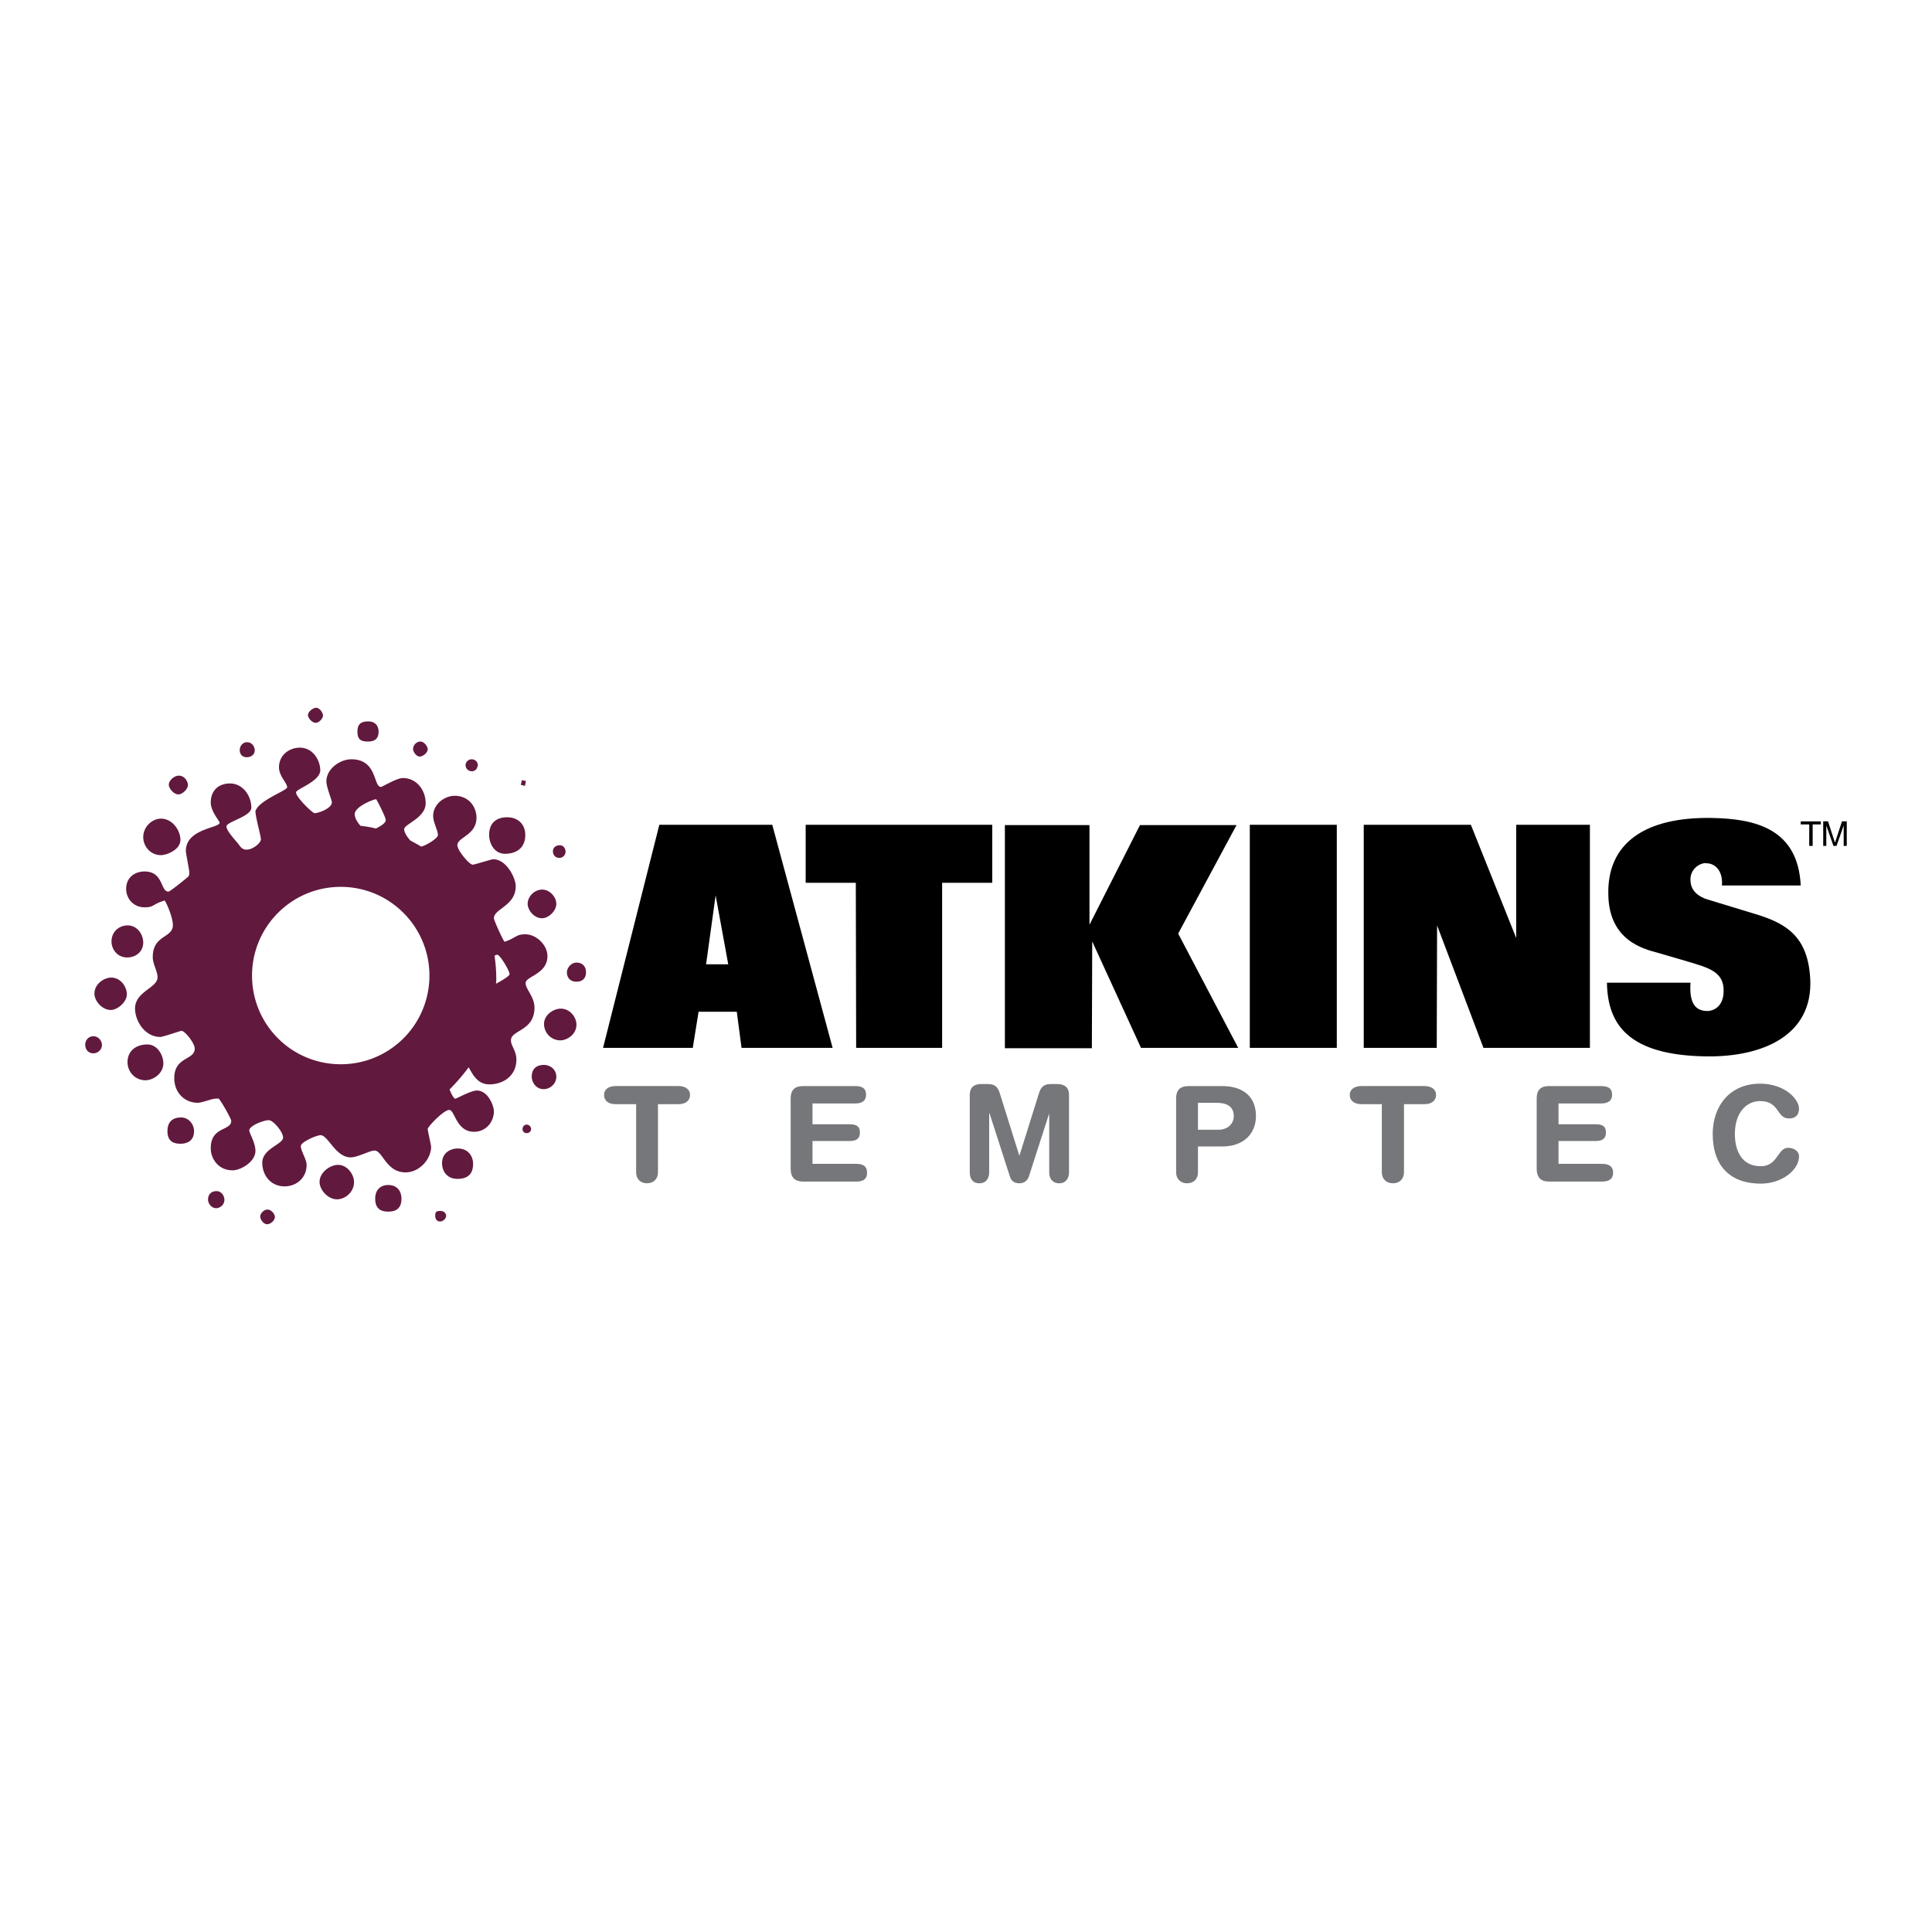 <!--?xml version="1.0" standalone="no"?--><svg xmlns="http://www.w3.org/2000/svg" viewBox="0 0 192.756 192.756"><title>Atkins Temptec - SVG vector logo - www.oklogos.com</title><g fill-rule="evenodd" clip-rule="evenodd"><path fill="#fff" d="M0 0h192.756v192.756H0V0z"/><path d="M25.146 97.332c0 4.9 3.948 8.848 8.849 8.848a8.83 8.83 0 0 0 8.849-8.848c0-4.868-3.948-8.85-8.849-8.85s-8.849 3.982-8.849 8.85zm21.918-21.578c.34 0 .612.272.612.579v.034c0 .035 0 .068-.034.068a.561.561 0 0 1-.578.511.61.61 0 0 1-.613-.613c0-.307.273-.579.613-.579zm5.479 36.449c.239 0 .443.205.443.443s-.204.408-.443.408c-.238 0-.409-.17-.409-.408s.171-.443.409-.443zM49.48 98.148c.647-.34 1.361-.783 1.361-.953 0-.34-.953-1.94-1.225-1.94a.543.543 0 0 0-.272.102c.103.749.17 1.532.17 2.315 0 .17 0 .307-.034.476zM37.5 82.663c.477-.238.987-.544.987-.851 0-.272-.783-1.803-.953-2.076-.341.034-2.145.749-2.145 1.497 0 .375.272.817.579 1.157.545.068 1.056.137 1.532.273zm-5.547-5.82c0 1.123-2.417 1.872-2.417 2.212 0 .51 1.667 2.076 1.838 2.076.408 0 1.735-.477 1.735-1.089 0-.238-.544-1.498-.544-2.076 0-1.293 1.395-2.212 2.484-2.212 2.621 0 2.178 2.756 2.961 2.756.136 0 1.565-.885 2.178-.885 1.396 0 2.28 1.226 2.28 2.519 0 1.464-2.144 2.076-2.144 2.587 0 .306.272.748.613 1.123.374.204.749.408 1.089.612.612-.17 1.667-.851 1.667-1.157 0-.442-.477-1.259-.477-1.905 0-1.191 1.157-2.008 2.144-2.008 1.43 0 2.178 1.123 2.178 2.178 0 1.77-1.906 1.94-1.906 2.757 0 .51 1.191 1.939 1.531 1.939.17 0 1.872-.544 2.042-.544 1.328 0 2.247 1.871 2.247 2.688 0 1.974-2.178 2.247-2.178 3.199 0 .17.783 1.94 1.055 2.349 1.157-.375 1.123-.749 2.076-.749 1.089 0 2.212 1.055 2.212 2.178 0 1.804-2.178 2.007-2.178 2.689 0 .611.885 1.361.885 2.451 0 2.348-2.348 2.211-2.348 3.266 0 .545.544 1.055.544 1.906 0 1.668-1.361 2.484-2.688 2.484-1.226 0-1.668-1.021-2.076-1.701a19.58 19.58 0 0 1-1.906 2.211c.205.512.442.92.579.92.102 0 1.565-.816 2.144-.816 1.123 0 1.702 1.531 1.702 2.076 0 1.088-.816 2.041-1.974 2.041-1.804 0-1.906-2.178-2.485-2.178-.544 0-2.144 1.668-2.144 1.906 0 .17.34 1.6.34 1.77 0 1.225-1.157 2.553-2.552 2.553-1.94 0-2.28-2.178-3.097-2.178-.477 0-1.667.68-2.382.68-1.498 0-2.246-2.213-2.995-2.213-.408 0-1.974.682-1.974 1.09 0 .477.578 1.328.578 1.871 0 1.396-1.123 2.145-2.178 2.145-1.532 0-2.246-1.258-2.246-2.348 0-1.43 2.076-1.838 2.076-2.52 0-.578-.987-1.734-1.43-1.734-.511 0-1.94.545-1.94 1.021 0 .271.613 1.225.613 2.041 0 1.09-1.464 1.939-2.28 1.939-1.396 0-2.178-1.123-2.178-2.211 0-2.18 2.042-1.703 2.042-2.723 0-.238-1.124-2.18-1.259-2.213-.102-.033-.17 0-.34 0-.306 0-1.328.408-1.736.408-1.361 0-2.348-1.055-2.348-2.451 0-2.178 2.042-1.77 2.042-2.961 0-.543-.987-1.77-1.328-1.77-.068 0-1.837.613-2.109.613-1.566 0-2.519-1.633-2.519-2.824 0-1.736 2.246-2.043 2.246-3.131 0-.613-.477-1.294-.477-2.009 0-2.246 2.008-1.872 2.008-3.199 0-.647-.51-1.974-.817-2.451-1.259.375-1.021.681-2.008.681-1.123 0-1.838-.885-1.838-1.838 0-1.191.919-1.736 1.838-1.736 1.906 0 1.566 2.008 2.382 2.008.136 0 1.293-.918 1.94-1.463.17-.136.136-.375.136-.511 0-.17-.341-1.906-.341-2.076 0-2.246 3.37-2.28 3.37-2.825 0-.17-.885-1.123-.885-2.008 0-1.293.885-1.906 1.906-1.906 1.327 0 2.144 1.259 2.144 2.416 0 .885-2.484 1.396-2.484 1.872 0 .408.783 1.259 1.124 1.668.272.34.408.646.884.646.647 0 1.43-.681 1.43-1.021 0-.374-.544-2.212-.544-2.824.34-1.089 3.165-2.042 3.165-2.383 0-.408-.817-1.123-.817-1.974 0-1.259 1.055-1.974 2.076-1.974 1.362.004 2.043 1.331 2.043 2.25zm12.558 44.448c0 .373-.408.578-.578.578-.477 0-.511-.441-.511-.578 0-.375.102-.477.544-.477.307 0 .545.239.545.477zm-17.085.102c0 .443-.51.748-.749.748-.442 0-.714-.543-.714-.748 0-.375.408-.715.714-.715.443 0 .749.51.749.715zm-5.036-1.702c0 .545-.477.85-.817.85-.51 0-.817-.51-.817-.85 0-.545.34-.852.851-.852s.783.513.783.852zm17.663-.103c0 .953-.51 1.295-1.327 1.295-.987 0-1.293-.545-1.293-1.295 0-.85.511-1.359 1.293-1.359.986 0 1.327.712 1.327 1.359zm-4.731-1.666c0 1.055-.919 1.734-1.702 1.734-.885 0-1.735-.918-1.735-1.734 0-.988 1.089-1.703 1.837-1.703.954 0 1.6.988 1.6 1.703zm11.878-1.805c0 1.09-.612 1.498-1.565 1.498-1.055 0-1.531-.783-1.531-1.566 0-.986.782-1.463 1.565-1.463 1.088 0 1.531.816 1.531 1.531zm-27.839-3.267c0 .885-.579 1.26-1.361 1.26-.885 0-1.293-.408-1.293-1.26 0-.781.375-1.361 1.361-1.361.782-.001 1.293.714 1.293 1.361zm36.143-5.411c0 .68-.613 1.225-1.26 1.225-.816 0-1.191-.748-1.191-1.225 0-.783.442-1.191 1.225-1.191.579 0 1.226.408 1.226 1.191zm-39.207-1.361c0 1.088-1.089 1.701-1.77 1.701-1.089 0-1.804-.885-1.804-1.803 0-1.125.851-1.771 1.974-1.771 1.022 0 1.6 1.09 1.6 1.873zm-6.126-1.838c0 .545-.477.85-.851.85-.613 0-.817-.51-.817-.85 0-.477.34-.852.817-.852.545.001.851.512.851.852zm47.341-2.008c0 .986-.953 1.564-1.6 1.564-.987 0-1.634-.816-1.634-1.633 0-.92.953-1.531 1.667-1.531.92.001 1.567.85 1.567 1.6zm-44.856-3.029c0 .783-.953 1.564-1.6 1.564-.851 0-1.634-.885-1.634-1.633 0-.986.987-1.6 1.667-1.6.989.001 1.567.954 1.567 1.669zm45.809-2.213c0 .613-.34.953-.953.953-.681 0-.953-.477-.953-.918 0-.512.477-.988.953-.988.68 0 .953.477.953.953zM14.29 94.03c0 .953-.783 1.497-1.6 1.497-.987 0-1.565-.816-1.565-1.599 0-.987.783-1.6 1.6-1.6 1.02 0 1.565.953 1.565 1.702zm41.214-3.846c0 .681-.749 1.429-1.43 1.429-.817 0-1.43-.851-1.43-1.429 0-.749.681-1.43 1.464-1.43.715 0 1.396.715 1.396 1.43zm.919-5.241a.613.613 0 0 1-.613.646c-.477 0-.646-.374-.646-.646 0-.442.375-.612.681-.612.407 0 .578.374.578.612zM18 83.786c0 1.021-1.396 1.532-1.94 1.532-1.055 0-1.77-.885-1.77-1.804 0-1.021.885-1.838 1.77-1.838 1.156 0 1.94 1.191 1.94 2.11zm34.407-.477c0 1.396-1.021 1.872-2.008 1.872-1.191 0-1.6-1.191-1.6-1.872 0-1.225.749-1.77 1.804-1.77 1.055.001 1.804.681 1.804 1.77zm.068-5.377l-.102.477-.409-.103.102-.477.409.103zm-33.727.374c0 .511-.647.953-.919.953-.544 0-.987-.646-.987-.953 0-.477.578-.919.987-.919.647 0 .919.647.919.919zm6.67-3.471c0 .579-.544.715-.783.715-.544 0-.715-.375-.715-.715 0-.409.307-.783.715-.783.579 0 .783.545.783.783zm17.255-.102c0 .408-.511.749-.783.749-.408 0-.68-.545-.68-.749 0-.408.374-.749.714-.749.443 0 .749.545.749.749zm-4.901-1.736c0 .749-.442.987-1.055.987-.749 0-1.055-.238-1.055-.987 0-.714.306-1.021 1.089-1.021.681 0 1.021.442 1.021 1.021zm-5.547-1.633c0 .34-.408.749-.715.749-.442 0-.783-.544-.783-.749 0-.408.544-.749.817-.749.375 0 .681.545.681.749z" fill="#62193e"/><path d="M73.984 104.547h9.087l-6.023-22.259H65.782l-5.615 22.259h8.951l.579-3.607h3.812l.475 3.607zm-1.327-8.339h-2.212l.953-6.875 1.259 6.875zM80.382 88.074h5.003l.034 16.473h8.577V88.074h5.002v-5.786H80.382v5.786zM113.838 104.547h9.699l-5.99-11.402 5.82-10.823h-9.633l-5.037 9.938v-9.938h-8.439v22.258h8.678l.035-10.652 4.867 10.619zM124.693 104.547h8.68V82.288h-8.68v22.259zM148.006 104.547h10.619V82.288h-7.352v11.299l-4.525-11.299h-10.687v22.259h7.283l.035-12.219 4.627 12.219zM170.162 86.134c.885-.068 1.77.715 1.633 2.212h7.863c-.273-5.684-4.561-6.67-8.918-6.738-6.533-.103-10.414 2.45-10.277 7.657.068 4.561 3.506 5.411 4.9 5.786l3.029.885c2.008.613 3.643.986 3.574 2.996-.035 1.496-.988 1.939-1.668 1.939-.613-.035-1.838-.17-1.635-2.826h-8.338c.068 4.119 2.076 7.25 9.938 7.352 5.684.068 10.586-2.143 10.348-7.656-.205-4.221-2.281-5.583-5.445-6.535l-4.799-1.463c-.92-.272-1.668-.885-1.703-1.838-.102-.953.648-1.77 1.566-1.804l-.068.033z"/><path d="M63.468 116.969c0 .646.409 1.088 1.089 1.088.646 0 1.089-.441 1.089-1.088v-6.807h2.076c.612 0 1.123-.307 1.123-.92 0-.578-.511-.885-1.123-.885h-6.331c-.646 0-1.123.307-1.123.885 0 .613.477.92 1.123.92h2.076v6.807h.001zM78.885 116.594c0 .986.511 1.293 1.293 1.293h5.241c.646 0 1.089-.203 1.089-.885 0-.68-.442-.885-1.089-.885h-4.356v-2.279h3.71c.578 0 1.021-.17 1.021-.852 0-.68-.442-.816-1.021-.816h-3.71v-2.076h4.254c.612 0 1.089-.205 1.089-.885 0-.682-.477-.852-1.089-.852h-5.139c-.783 0-1.293.273-1.293 1.26v6.977zM96.752 116.969c0 .545.238 1.088.953 1.088s.986-.543.986-1.088v-5.889h.035l2.041 6.33c.137.443.477.646.92.646.441 0 .783-.203.953-.646l2.041-6.33v5.889c0 .545.273 1.088.988 1.088s.986-.543.986-1.088v-7.727c0-.885-.613-1.088-1.191-1.088h-.613c-.68 0-1.02.271-1.225 1.02l-1.906 6.092h-.033l-1.906-6.092c-.203-.748-.545-1.02-1.225-1.02h-.646c-.578 0-1.158.203-1.158 1.088v7.727zM117.342 116.969c0 .646.443 1.088 1.09 1.088.68 0 1.09-.441 1.09-1.088v-2.586h2.449c2.111 0 3.336-1.295 3.336-3.029 0-2.111-1.498-2.996-3.336-2.996h-3.334c-.783 0-1.295.273-1.295 1.26v7.351zm2.179-6.944h1.838c1.055 0 1.734.375 1.734 1.328 0 .816-.646 1.361-1.531 1.361h-2.041v-2.689zM137.865 116.969c0 .646.441 1.088 1.123 1.088.646 0 1.088-.441 1.088-1.088v-6.807h2.076c.613 0 1.123-.307 1.123-.92 0-.578-.51-.885-1.123-.885h-6.33c-.646 0-1.156.307-1.156.885 0 .613.51.92 1.156.92h2.043v6.807zM153.316 116.594c0 .986.51 1.293 1.258 1.293h5.242c.646 0 1.123-.203 1.123-.885 0-.68-.477-.885-1.123-.885h-4.322v-2.279h3.709c.578 0 1.021-.17 1.021-.852 0-.68-.443-.816-1.021-.816h-3.709v-2.076h4.221c.646 0 1.123-.205 1.123-.885 0-.682-.477-.852-1.123-.852h-5.141c-.748 0-1.258.273-1.258 1.26v6.977zM170.877 113.123c0 3.268 1.805 4.969 4.799 4.969 2.109 0 3.812-1.361 3.812-2.723 0-.545-.545-.852-1.09-.852-1.055 0-1.021 1.838-2.723 1.838-1.906 0-2.586-1.531-2.586-3.232 0-2.076 1.123-3.268 2.518-3.268 1.975 0 1.6 1.736 2.893 1.736.646 0 .988-.375.988-.988 0-.918-1.396-2.484-3.881-2.484-3.097 0-4.73 2.315-4.73 5.004z" fill="#76777a"/><path d="M179.658 82.254h.85v2.144h.342v-2.144h.816v-.306h-2.008v.306zM184.252 84.398v-2.451h-.477l-.68 2.076h-.035l-.68-2.076h-.477v2.451h.307v-1.429-.613l.715 2.042h.305l.715-2.042v2.042h.307z"/></g></svg>